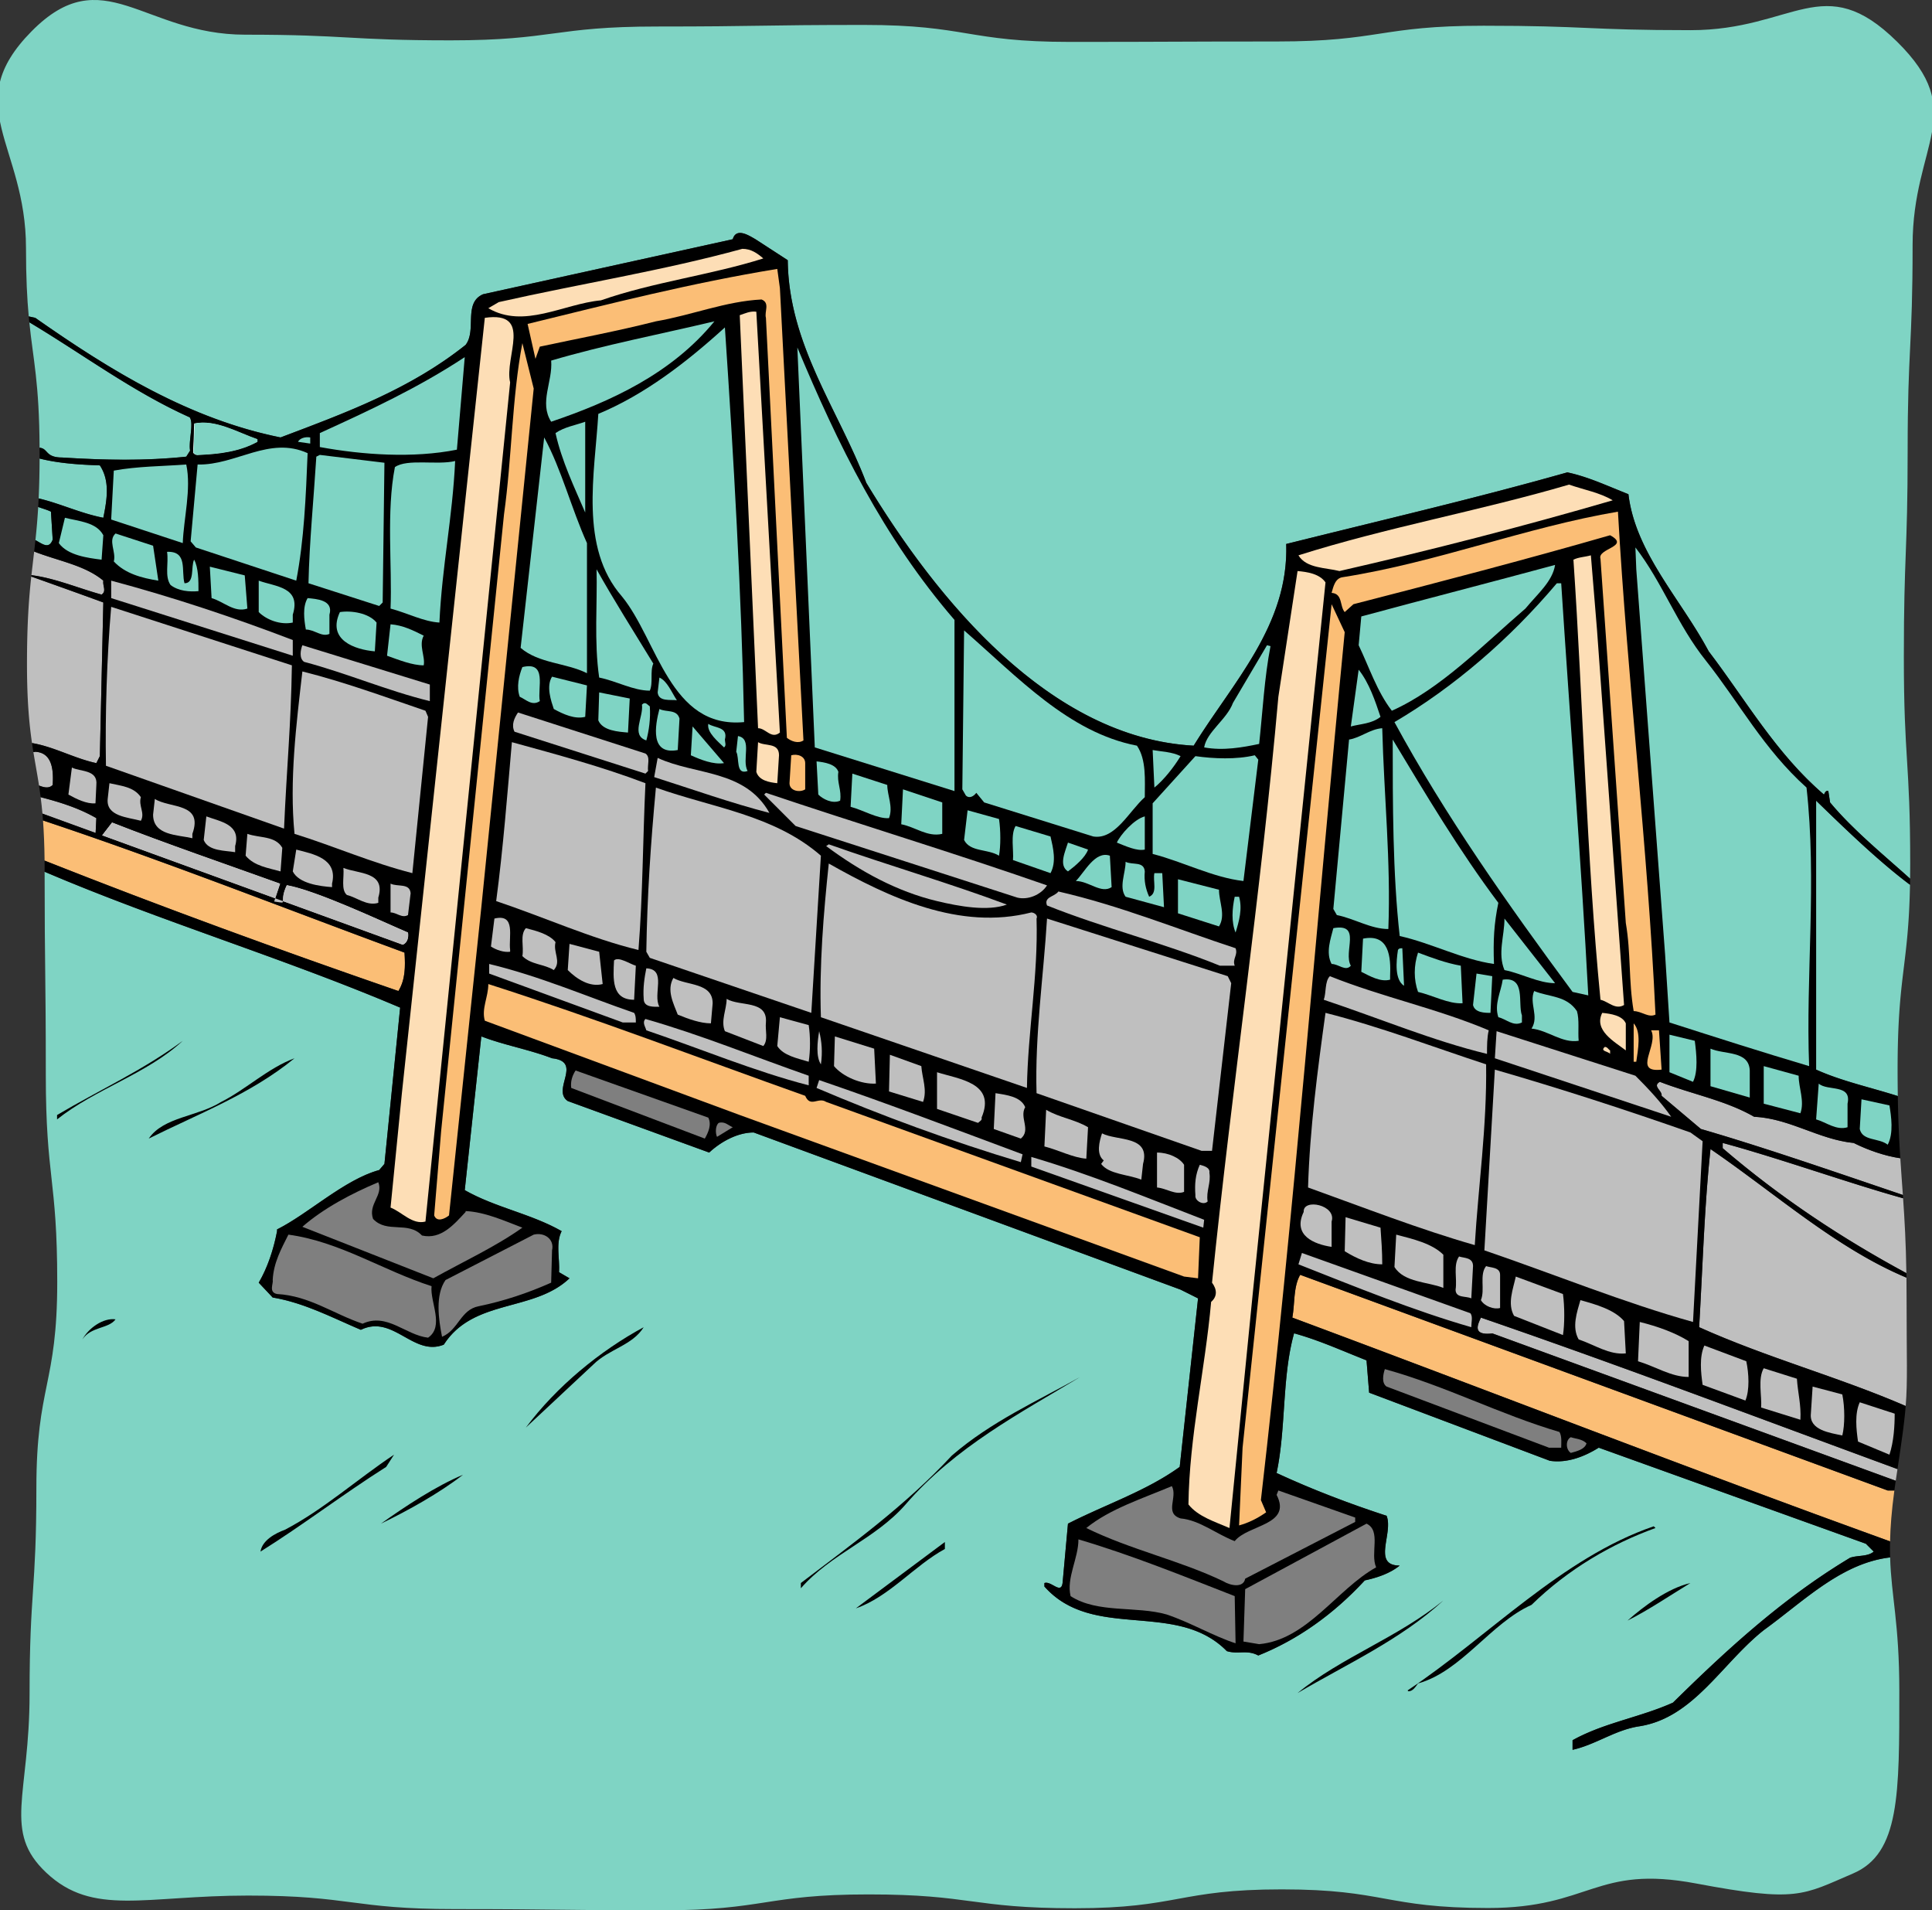 <svg xmlns="http://www.w3.org/2000/svg" width="425.09" height="420.23"><rect width="100%" height="100%" fill="#333333" stroke="none"/><defs><clipPath id="a"><path d="M0 0h425.09v194H0Zm0 0"/></clipPath><clipPath id="b"><path d="M4 191h414v229.23H4Zm0 0"/></clipPath></defs><path fill="#bfbfbf" d="m21.969 166.336.765-33.805c-5.328-1.957-10.804-3.902-15.851-5.703-.52 4.793-.946 10.32-.946 19.219 0 8.004.481 13.133 1.106 17.414 4.781.785 9.312 3.375 14.156 4.41l.77-1.535m-10.375 6.34c.195-3.074 0-7.11-3.84-7.301a1.12 1.12 0 0 1-.41.055c.406 2.5.847 4.8 1.242 7.37 1.105.434 2.18.708 3.008-.124"/><path fill="#fff" d="M61.633 194.395c-11.715-4.227-25.258-8.852-36.977-13.461l-2.183 2.824 38.086 13.86 1.074-3.223"/><path fill="#bfbfbf" d="M21.2 179.973c-3.833-2.211-8.005-3.512-12.255-4.61.145 1.13.278 2.32.395 3.617l11.7 4.254.16-3.261m1.534-52.243c-4.043-3.402-9.996-4.347-15.218-6.402-.204 1.73-.41 3.418-.602 5.2 5.145.636 10.293 2.855 15.438 4.273 1.152-.766.191-1.918.382-3.07"/><g clip-path="url(#a)"><path fill="#7fd4c4" d="M61.727 96.227c14.214-5.375 28.43-10.563 40.722-20.36 2.496-3.265-.578-9.219 3.84-11.14l54.934-12.102c.77-2.688 3.648-.766 4.996 0l7.105 4.613c.192 18.63 11.14 32.844 17.285 48.977 15.563 25.738 40.34 56.09 72.032 57.816 8.644-14.02 20.937-26.508 20.359-44.37 20.746-5.184 41.488-9.985 61.852-15.75 4.609.96 9.027 3.073 13.445 4.804 1.535 12.867 11.523 23.047 17.668 34.57 8.07 10.567 14.793 22.477 25.355 31.504.192-.387.383-.96.961-.77l.383 2.497c4.992 6.023 11.934 11.66 17.606 16.773.015-1.031.023-2.098.023-3.234 0-22.785-1.399-22.785-1.399-45.567 0-22.695.836-22.695.836-45.39 0-22.602 1.09-22.602 1.09-45.203 0-22.415 12.524-29.008-3.437-44.743-16.188-15.96-22.653-2.515-45.387-2.515-22.793 0-22.793-.977-45.582-.977-22.742 0-22.742 3.465-45.484 3.465-22.739 0-22.739.094-45.477.094-22.68 0-22.68-3.735-45.36-3.735-22.78 0-22.78.348-45.562.348-22.695 0-22.695 3.043-45.39 3.043-22.602 0-22.602-1.246-45.204-1.246-22.414 0-31.28-16.68-47.015-.719C-9.04 23.102 5.719 31.805 5.719 54.54c0 6.577.25 11.226.605 15.065l1.43.31c16.71 11.714 33.996 22.28 53.973 26.312"/></g><path fill="#7fd4c4" d="m11.594 118.7-.383-6.145c-.82-.41-1.852-.68-2.805-1.035a151.698 151.698 0 0 1-.61 7.3c1.528.813 2.966 2.102 3.798-.12m388 116.593c5.629 2.543 11.941 3.89 17.972 5.816-.027-1.773-.046-3.66-.046-5.699 0-21.035 2.382-22.57 2.73-40.781-6.965-5.195-14.711-12.73-20.656-18.496v59.16"/><path fill="#fff" d="M89.77 205.137c-5.704-2.426-19.903-9.172-26.665-10.418-.988 2.058-.808 3.078-.824 3.523l26.336 9.582c.961-.383 1.348-1.535 1.153-2.687"/><path fill="#7fd4c4" d="M21.969 102.375c-4.563-.156-9.117-.457-13.258-1.504a203.9 203.9 0 0 1-.207 8.77c4.805 1.136 9.25 3.293 14.23 4.257.77-3.84 1.54-8.066-.765-11.523"/><g clip-path="url(#b)"><path fill="#7fd4c4" d="M360.793 379.734c-5.379.77-9.605 4.036-14.79 5.188v-2.113c6.915-3.844 14.79-4.996 22.087-8.262 12.484-12.293 24.586-23.238 38.992-31.883 1.73-.578 3.844-.191 5.188-1.344l-1.73-1.73-58.774-21.13c-3.075 1.923-6.914 3.458-10.758 2.884l-39.762-14.985-.574-7.105c-5.379-2.113-10.371-4.418-15.942-5.953-2.69 9.601-1.73 20.742-3.843 30.73 7.875 3.649 15.941 6.723 24.203 9.414 1.535 3.84-3.266 10.946 2.883 10.946-2.114 1.73-4.996 2.691-7.684 3.265-6.918 7.492-14.793 13.063-23.434 16.52-2.5-1.344-4.418-.192-6.918-.961-11.136-11.332-29.386-2.113-40.14-14.211v-.77c1.535-.578 3.84 2.88 4.031-.382l1.152-12.68c8.262-4.227 17.094-7.106 24.586-12.485l4.036-37.07-3.844-1.922-93.922-34.574c-3.461 0-7.11 1.922-9.797 4.418l-31.117-11.332c-3.652-2.496 3.457-8.644-3.457-9.41-4.996-1.922-10.567-2.883-15.559-4.805l-3.648 33.809c6.722 3.84 14.597 5.183 21.32 9.027-1.348 2.688-.387 5.953-.578 9.027l2.305 1.344c-7.875 7.492-21.13 4.418-27.66 14.598-6.723 2.687-11.141-6.723-18.247-3.266-6.34-2.687-12.484-5.953-19.398-7.105l-3.074-3.266c1.922-3.265 3.265-7.3 4.035-11.332v-.387c6.914-3.457 14.789-10.949 22.473-13.058l1.152-1.348 3.457-34.379c-25.688-10.93-52.578-18.93-78.227-29.886.008 21.976.262 22.226.262 44.668 0 22.78 2.516 22.78 2.516 45.562 0 22.7-4.59 22.7-4.59 45.395 0 22.601-1.496 22.601-1.496 45.203 0 22.414-5.992 30.257 3.676 39.355 10.285 9.668 21.66 5.031 44.398 5.031 22.79 0 22.79 2.973 45.578 2.973 22.746 0 22.746.273 45.488.273 22.739 0 22.739-3.5 45.473-3.5 22.68 0 22.68 3.043 45.36 3.043 22.78 0 22.78-4.152 45.562-4.152 22.7 0 22.7 4.098 45.394 4.098 22.602 0 23.575-9.574 45.786-5.387 22.23 4.191 23.379 2.555 34.511-2.215 10.293-4.41 10.164-17.43 10.164-40.164 0-14.945-1.77-20.765-2.023-29.355-10.813 1.277-19.035 9.672-27.809 16.007-9.218 7.301-15.367 19.208-27.273 21.13"/></g><path fill="#fbbe76" d="M286.074 280.43c-1.535 2.687-1.152 6.34-1.73 9.414 43.847 16.328 87.52 33.34 131.52 49.23.062-3.125.34-6.722.945-11.199h-1.465l-129.27-47.445"/><path fill="#bfbfbf" d="m328.375 293.328 88.734 32.406c.036-.226.067-.445.102-.675.098-.657.195-1.282.285-1.891-30.484-11.184-60.793-22.719-91.66-33.324-.578 1.344-2.113 4.031 2.539 3.484m45.48-1.375c14.954 6.73 30.63 10.918 45.446 17.336.449-5.633.195-10.062.195-23.758 0-1.578-.012-3.058-.027-4.476-15.5-6.489-28.797-18.493-43.117-28.285-1.344 12.488-1.73 26.125-2.496 39.183"/><path fill="#fbbe76" d="M89.004 209.555c-26.41-9.72-52.649-20.121-79.543-29.07.187 2.507.312 5.394.348 8.831 25.699 10.176 51.59 19.622 77.847 28.688 1.54-2.496 1.54-5.375 1.348-8.45"/><path fill="#bfbfbf" d="M385.953 245.664c-6.336-3.648-13.828-4.992-20.742-7.684-1.73.961.574 1.922.383 3.075l8.644 7.297c13.91 4.027 30.602 9.824 44.442 14.515-.188-2.683-.387-5.289-.563-8.082-3.3-.473-7.031-1.742-10.265-3.36-7.684-.765-14.024-5.374-21.899-5.76m-6.913 6.913c12.784 10.985 26.417 19.926 40.413 27.488-.105-6.738-.394-11.761-.723-16.472-12.046-3.352-27.503-8.895-39.69-12.168v1.152"/><path fill="#fff" d="M43.672 100.07c4.61-.191 9.027-.77 12.871-2.882v-.575c-4.418-1.539-9.223-4.418-13.832-3.457l-.238 6.442c.257.359.703.57 1.199.472"/><path fill="#7fd4c4" d="M13.707 100.645c9.219.578 18.25.77 27.277-.192l.84-1.32c-.37-2.14.852-5.934-.074-7.324-12.512-5.602-23.574-13.922-35.3-20.914.859 8.37 2.183 13.195 2.257 27.597 1.953.176 1.176 2.153 5 2.153"/><path d="m42.473 99.598.238-6.442c4.61-.96 9.414 1.918 13.832 3.457v.575c-3.844 2.113-8.262 2.69-12.871 2.882a1.176 1.176 0 0 1-1.2-.472m-.648-.465-.84 1.32c-9.027.961-18.058.77-27.277.192-3.824 0-3.047-1.977-5-2.153.004.442.008.875.008 1.332 0 .36-.004.696-.004 1.047 4.14 1.047 8.695 1.348 13.258 1.504 2.304 3.457 1.535 7.684.765 11.523-4.98-.964-9.425-3.12-14.23-4.257-.031.648-.063 1.273-.098 1.879.953.355 1.985.625 2.805 1.035l.383 6.144c-.832 2.223-2.27.934-3.797.121-.094.856-.188 1.688-.281 2.508 5.222 2.055 11.175 3 15.218 6.402-.191 1.153.77 2.305-.382 3.07-5.145-1.417-10.293-3.636-15.438-4.273-.012.102-.023.2-.031.301 5.047 1.8 10.523 3.746 15.851 5.703l-.765 33.805-.77 1.535c-4.844-1.035-9.375-3.625-14.156-4.41.098.672.2 1.328.3 1.969.141.004.278-.008.41-.055 3.84.191 4.036 4.227 3.84 7.3-.827.833-1.902.56-3.007.126.125.82.246 1.672.36 2.562 4.25 1.098 8.421 2.399 12.253 4.61l-.16 3.261-11.7-4.254c.044.485.087.989.122 1.504 26.894 8.95 53.133 19.352 79.543 29.07.191 3.075.191 5.954-1.348 8.45-26.258-9.067-52.148-18.512-77.847-28.688.003.575.007 1.157.007 1.762v.692c25.649 10.957 52.54 18.957 78.227 29.886l-3.457 34.38-1.152 1.347c-7.684 2.11-15.559 9.601-22.473 13.058v.387c-.77 4.031-2.113 8.067-4.035 11.332L60 285.426c6.914 1.152 13.059 4.418 19.398 7.105 7.106-3.457 11.524 5.953 18.247 3.266 6.53-10.18 19.785-7.106 27.66-14.598L123 279.855c.191-3.074-.77-6.34.578-9.027-6.723-3.844-14.598-5.187-21.32-9.027l3.648-33.809c4.992 1.922 10.563 2.883 15.559 4.805 6.914.766-.195 6.914 3.457 9.41l31.117 11.332c2.688-2.496 6.336-4.418 9.797-4.418l93.922 34.574 3.844 1.922-4.036 37.07c-7.492 5.38-16.324 8.258-24.586 12.485l-1.152 12.68c-.191 3.261-2.496-.196-4.031.382v.77c10.754 12.098 29.004 2.879 40.14 14.21 2.5.77 4.418-.382 6.918.962 8.641-3.457 16.516-9.028 23.434-16.52 2.688-.574 5.57-1.535 7.684-3.265-6.149 0-1.348-7.106-2.883-10.946-8.262-2.691-16.328-5.765-24.203-9.414 2.113-9.988 1.152-21.129 3.843-30.73 5.57 1.535 10.563 3.84 15.942 5.953l.574 7.105 39.762 14.985c3.844.574 7.683-.961 10.758-2.883l58.773 21.129 1.73 1.73c-1.343 1.153-3.456.766-5.187 1.344-14.406 8.645-26.508 19.59-38.992 31.883-7.297 3.265-15.172 4.418-22.086 8.262v2.113c5.184-1.152 9.41-4.418 14.789-5.188 11.906-1.921 18.055-13.828 27.273-21.129 8.774-6.335 16.997-14.73 27.809-16.007a65.653 65.653 0 0 1-.012-3.524c-44-15.89-87.672-32.902-131.52-49.23.579-3.074.196-6.727 1.731-9.414l129.27 47.445h1.465c.093-.691.195-1.406.3-2.14l-88.734-32.407c-4.652.547-3.117-2.14-2.54-3.484 30.868 10.605 61.177 22.14 91.661 33.324 1-6.617 1.531-10.469 1.805-13.879-14.817-6.418-30.492-10.605-45.446-17.336.766-13.058 1.153-26.695 2.497-39.183 14.32 9.792 27.617 21.796 43.117 28.285-.004-.332-.008-.66-.016-.989-13.996-7.562-27.629-16.504-40.414-27.488v-1.152c12.188 3.273 27.645 8.816 39.691 12.168-.015-.242-.035-.485-.05-.727-13.84-4.691-30.532-10.488-44.442-14.515l-8.644-7.297c.191-1.153-2.114-2.114-.383-3.075 6.914 2.692 14.406 4.036 20.742 7.684 7.875.387 14.215 4.996 21.899 5.762 3.234 1.617 6.964 2.886 10.265 3.36-.254-3.938-.46-8.25-.55-13.677-6.032-1.925-12.344-3.273-17.973-5.816v-59.16c5.945 5.765 13.691 13.3 20.656 18.496.008-.438.016-.887.02-1.34-5.672-5.113-12.614-10.75-17.606-16.773l-.383-2.496c-.578-.192-.77.382-.96.77-10.563-9.028-17.286-20.938-25.356-31.505-6.145-11.523-16.133-21.703-17.668-34.57-4.418-1.73-8.836-3.844-13.445-4.805-20.364 5.766-41.106 10.567-61.852 15.75.578 17.863-11.715 30.352-20.36 44.371-31.69-1.726-56.468-32.078-72.03-57.816-6.145-16.133-17.094-30.348-17.286-48.977l-7.105-4.613c-1.348-.766-4.227-2.688-4.996 0l-54.934 12.102c-4.418 1.921-1.344 7.875-3.84 11.14-12.293 9.797-26.508 14.985-40.722 20.36C41.75 92.195 24.465 81.629 7.754 69.914l-1.43-.309c.04.442.082.872.125 1.29 11.727 6.992 22.79 15.312 35.301 20.914.926 1.39-.297 5.183.074 7.324m46.793 108.691-26.336-9.582c-.02.438-.234.317-1.953.07l.23-.695-38.085-13.86 2.183-2.823c11.719 4.609 25.262 9.234 36.977 13.46l-1.074 3.223 1.722.625c.016-.445-.164-1.465.824-3.523 6.762 1.246 20.961 7.992 26.665 10.418.195 1.152-.192 2.304-1.153 2.687"/><path d="m62.281 198.242-1.722-.625-.23.696c1.718.246 1.933.367 1.952-.07"/><path fill="#fddeb6" d="M167.945 56.852c-11.523 3.652-24.199 5.187-35.726 9.218-8.258.77-16.903 6.34-24.778 1.73l2.305-1.343c17.863-4.035 36.11-6.918 53.59-11.719 1.922 0 3.266.961 4.61 2.114"/><path fill="#fbbe76" d="m171.598 63.383 5.183 99.496c-1.152.77-2.687.191-3.648-.574l-4.61-92.39c-.386-1.345.961-3.267-.96-4.036-7.875.387-15.368 3.457-23.243 4.805-8.257 2.113-17.476 3.84-25.547 5.57l-.96 2.687-1.727-7.683c18.055-4.418 36.11-9.028 54.934-12.102l.578 4.227"/><path fill="#fddeb6" d="M171.598 161.148c-1.922 1.54-3.075-.957-4.805-.957l-4.031-90.855c1.152-.383 2.304-.957 3.648-.766l5.188 92.578m-59.356-77.019L93.613 268.715c-2.883.765-5.187-2.113-7.683-3.074l2.496-25.164 18.246-170.563c10.758-1.535 4.226 8.645 5.57 14.215"/><path fill="#7fd4c4" d="M157.191 70.684c-9.414 11.523-22.859 17.668-35.921 22.086-2.688-4.223.386-8.836 0-13.446 11.718-3.457 23.82-5.761 35.921-8.64"/><path fill="#7fd4c4" d="M159.496 72.027c1.918 28.426 3.649 58.774 4.227 86.82-16.328 1.536-19.02-18.058-26.895-27.66-9.41-10.757-5.953-27.085-5.183-40.144 10.18-4.227 19.398-11.332 27.851-19.016"/><path fill="#fbbe76" d="m105.906 199.566-7.11 67.801c-.956.77-2.687 1.54-3.265 0l1.54-18.629 13.827-135.605c1.73-12.293 1.73-25.547 4.036-37.649l2.496 9.989-11.524 114.093"/><path fill="#7fd4c4" d="M210.012 136.371v37.649l-30.735-9.606-3.84-87.969c8.836 21.13 18.825 41.68 34.575 59.926M100.527 98.918c-9.605 1.922-20.746 1.152-30.156-.578v-3.07c10.95-4.997 21.703-9.989 31.887-16.711l-1.73 20.359m28.234-6.148v19.976c-2.305-5.379-5.184-11.332-6.532-17.476 1.922-1.348 4.418-1.73 6.532-2.5m-60.504 4.804-2.688-.386c.383-.766 1.535-1.153 2.688-.961v1.347m60.89 21.895v28.62c-4.613-2.304-10.566-2.112-14.597-5.57l5.183-46.292c3.844 7.109 5.953 15.558 9.414 23.242M67.684 99.684c-.387 9.605-.77 19.015-2.5 28.046l-22.09-7.3-1.149-1.344 1.535-16.902c8.45.191 15.75-6.34 24.204-2.5M84.2 132.531l-.766.77-15.559-4.996c.191-9.028 1.152-18.63 1.727-27.852l.77-.383 14.214 1.727-.387 30.734m15.946-31.117c-.579 12.484-2.883 23.05-3.461 35.535-3.457-.191-7.106-2.113-10.754-3.074.382-9.41-.961-21.32.96-31.117 2.688-1.918 9.41-.383 13.255-1.344m-59.161.77c1.153 5.378-.578 11.906-.77 17.285l-15.75-5.184.575-10.758c5.188-.96 10.758-.96 15.945-1.343"/><path fill="#fddeb6" d="M354.84 110.059c-19.785 5.761-39.953 10.949-60.121 15.558-3.074-.77-7.301-.578-9.028-3.457 19.399-6.148 39.95-9.797 59.543-15.558 3.266 1.152 6.723 1.726 9.606 3.457"/><path fill="#fbbe76" d="M355.988 112.555c2.114 37.457 6.532 73.18 8.262 110.636-1.535.77-3.074-.77-4.8-.77-1.153-6.722-.579-12.675-1.731-19.398l-5.57-80.097c-.77-2.305 6.722-2.688 2.113-5.184-18.633 5.375-37.84 10.371-56.473 15.172l-1.918 1.73c-1.152-1.343-.387-4.035-2.883-4.226.383-1.344.77-3.266 2.496-3.457 20.746-3.266 40.145-10.95 60.504-14.406"/><path fill="#7fd4c4" d="m22.734 117.742-.382 5.375c-3.075-.383-7.493-.957-9.41-3.648l1.343-5.57c3.07.769 6.914.96 8.45 3.843m12.101 9.988c-3.648-.578-7.297-1.539-9.797-4.226.578-2.113-1.344-4.61.387-6.149l8.258 2.692 1.152 7.683m340.554 17.668c7.298 9.223 12.676 19.403 22.09 27.852 2.305 20.555-.195 41.488.575 61.273-10.371-3.074-20.551-6.34-30.73-9.601l-.962-14.985-6.34-84.707-.191-4.8c5.953 7.683 9.219 17.093 15.559 24.968M40.598 128.305c2.304 0 1.347-3.649 2.113-5.188.96 1.73.96 4.613.96 6.918-1.921.192-4.417 0-6.144-1.348-1.347-1.917-.386-4.8-.77-7.296 4.61-.192 3.075 4.226 3.84 6.914"/><path fill="#fddeb6" d="m351.379 138.484 5.957 82.594c-1.922 1.152-3.457-.77-5.188-1.152-3.074-31.309-3.84-65.692-5.953-96.809 1.153-.574 2.496-.574 3.84-.957l1.344 16.324"/><path fill="#7fd4c4" d="M342.16 124.27c-.574 3.652-3.84 6.34-6.531 9.605-9.41 8.066-18.633 17.672-29.387 22.473-3.265-4.227-4.996-9.602-7.3-14.407l.578-6.336c14.214-3.843 28.425-7.492 42.64-11.335m-287.73 9.605c-2.883.96-5.188-1.535-7.875-2.305l-.387-6.914 7.684 1.918.578 7.301m89.316 12.102c-.77 1.726 0 4.226-.77 5.953-3.648 0-7.3-2.114-11.14-2.88-1.152-7.874-.383-16.327-.578-23.82 3.652 6.532 8.262 13.832 12.488 20.747"/><path fill="#fddeb6" d="m291.645 128.113-15.942 155.774-5.187 52.246c-3.075-1.344-6.914-2.496-9.028-5.188.192-14.98 3.649-29.578 4.992-44.558 1.348-1.157 1.348-2.692.196-4.227 4.418-43.219 10.754-85.476 14.597-128.887l4.223-27.656c2.113.192 4.805.574 6.149 2.496"/><path fill="#bfbfbf" d="M64.418 140.79v3.456L24.465 131.57v-3.84c13.637 3.649 26.89 8.067 39.953 13.06"/><path fill="#7fd4c4" d="M64.418 135.219v1.73c-2.691.574-5.762-.578-7.492-2.304v-6.915c3.648 1.344 9.41 1.344 7.492 7.489m279.086-6.914c1.922 29.773 4.418 61.465 5.957 90.66l-3.457-.766c-14.215-19.21-28.043-38.8-39.188-59.351 13.063-7.688 25.356-18.25 35.73-30.543h.958m-271.02 6.914v4.226c-1.73.77-3.265-.96-5.187-.96-.383-2.114-.766-4.993.387-6.915 1.918.192 5.761.383 4.8 3.649"/><path fill="#fbbe76" d="M295.871 139.063c-6.148 63.19-11.14 127.73-18.441 190.925l1.152 2.688c-1.922 1.344-3.84 2.304-5.953 2.883l.77-17.098 19.59-185.547 2.882 6.149"/><path fill="#bfbfbf" d="M64.223 146.36c-.192 13.062-1.153 22.667-1.727 35.917L23.312 168.45c-.19-11.332.192-23.816 1.153-34.957l39.758 12.867"/><path fill="#7fd4c4" d="m82.855 136.95-.382 6.335c-4.418-.383-10.567-2.496-7.684-8.64 2.496-.383 6.34.19 8.066 2.304m10.372 2.879c-1.153 2.113.386 4.613 0 6.531-2.497 0-5.375-1.152-8.067-2.113l.77-6.914c2.687.191 4.992 1.344 7.297 2.496m156.929 24.203c2.114 3.074 1.727 7.684 1.727 11.332-3.457 3.075-6.528 9.414-11.332 8.645l-24.008-7.492-1.73-2.114c-.575.77-1.536 1.344-2.305.578l-.77-1.343.387-34.961c11.906 10.375 23.047 22.472 38.031 25.355"/><path fill="#bfbfbf" d="M94.574 154.234c-9.414-2.304-18.25-6.144-27.66-8.64-1.152-.77-.77-2.692-.383-3.653l28.043 8.645v3.648"/><path fill="#7fd4c4" d="M279.543 142.137c-1.344 6.914-1.727 14.402-2.496 21.511-3.649.766-7.875 1.536-12.102.766.578-3.453 4.993-6.144 6.34-9.793l7.488-12.68.77.196m-160.77 12.097c-1.726 1.153-3.074-.382-4.418-.96-.765-2.114-.19-4.61.579-6.528 5.57-1.348 3.265 4.61 3.84 7.488m184.972 3.457c-1.922 1.54-4.418 1.54-6.531 2.114l1.726-12.485c2.305 2.883 3.653 6.914 4.805 10.371"/><path fill="#bfbfbf" d="m93.613 156.348.575 1.343-3.458 34.383c-9.027-2.304-17.285-5.953-25.93-8.644-1.152-11.715.384-24.008 1.731-35.727 9.219 2.309 18.055 5.57 27.082 8.645"/><path fill="#7fd4c4" d="M128.762 157.691c-2.305.579-4.801-.574-6.914-1.726-.578-1.73-1.73-4.996-.383-7.11l7.683 1.922-.386 6.914m20.168-3.648c-1.344-.191-4.032.387-4.227-1.727l.387-3.265c1.726.765 2.687 3.265 3.84 4.992m-10.754 7.105c-2.113-.187-5.57-.382-6.531-2.687l.19-6.145 6.724 1.344-.383 7.488m4.031 1.731c-3.457-1.152-.574-5.188-.96-7.875.769-.77 1.151 0 1.73.383.191 2.691-.192 5.379-.77 7.492m7.301-4.801-.387 6.914c-6.144 1.153-4.992-5.379-4.031-9.027 1.535.77 3.84 0 4.418 2.113"/><path fill="#bfbfbf" d="M142.016 165.762c1.152.765.382 2.496.578 3.84l-.578.578-28.813-9.22c-.765-1.538 0-3.073.77-4.226l28.043 9.028"/><path fill="#7fd4c4" d="M159.496 162.688c0 .574.383 1.343-.191 1.726-1.157-1.152-3.844-3.266-3.461-5.184 1.347.961 4.418.575 3.652 3.458m-.191 5.183c-2.309.387-5.188-.766-7.301-1.726l.383-6.34 6.918 8.066m144.824-7.68c.383 14.79 1.922 29.387 1.344 44.176-3.84 0-7.489-2.304-11.332-3.074l-.77-1.344 3.457-37.262c2.5-.382 4.613-2.304 7.3-2.496m-139.64 9.411c-2.687.96-1.726-2.88-2.496-4.227l.383-3.457c3.266.578.77 5.187 2.113 7.684m165.188 29.003c-.961 4.61-1.153 8.258-.961 13.446-6.914-.961-13.828-4.61-20.742-6.145-1.54-13.64-1.54-29.195-1.54-43.219 7.301 12.102 14.598 24.395 23.243 35.918"/><path fill="#bfbfbf" d="M142.016 172.29c-.575 12.1-.575 24.589-1.536 36.687-10.375-2.497-20.937-7.297-31.308-10.754 1.535-11.528 2.496-24.012 3.457-34.961 9.797 2.691 19.781 5.379 29.387 9.027"/><path fill="#fddeb6" d="m171.402 166.145-.382 6.144c-1.73-.191-4.036-.574-4.61-2.496l.383-6.531c1.535.96 4.61 0 4.61 2.883"/><path fill="#7fd4c4" d="M259.758 166.336c-1.535 2.5-3.649 5.187-5.762 6.914l-.383-8.258c2.114.383 4.227.383 6.145 1.344"/><path fill="#fbbe76" d="M177.164 167.871v5.766c-1.148.765-3.453.383-3.453-1.348l.383-6.144c1.344-.383 3.07.19 3.07 1.726"/><path fill="#7fd4c4" d="m276.855 167.105-3.265 26.7c-6.723-.77-13.254-4.227-19.977-5.957V176.71l9.41-10.375c4.036.578 9.028.77 13.063-.191l.77.96"/><path fill="#bfbfbf" d="M169.29 178.82c-8.259-2.11-16.903-5.183-25.352-7.875l.765-4.222c8.262 3.84 19.211 2.496 24.586 12.097"/><path fill="#7fd4c4" d="M184.465 169.793c-.383 2.305.77 4.035.383 6.34-1.727.77-3.84-.387-4.801-1.344l-.383-7.3c1.727.19 4.227.577 4.8 2.304"/><path fill="#bfbfbf" d="m21.2 172.676-.192 4.035c-1.922.191-4.227-.965-5.957-1.922l.77-5.953c1.73.957 5.761.383 5.378 3.84"/><path fill="#7fd4c4" d="M195.223 172.676c0 2.304 1.343 4.8.382 7.297-2.496.191-5.57-1.727-8.453-2.496l.387-7.297 7.684 2.496"/><path fill="#bfbfbf" d="M30.996 175.363c-.578 1.922.961 3.457 0 5.188-2.883-.77-7.683-.961-7.3-4.805l.386-3.457c2.496.578 5.375.77 6.914 3.074m149.625 12.871-2.11 34.575-35.534-12.102-.77-1.344c.191-12.293.961-23.82 2.113-36.113 12.293 4.418 25.93 5.957 36.301 14.984"/><path fill="#7fd4c4" d="M207.32 183.43c-3.261.77-5.953-1.535-9.023-2.11l.383-7.683 8.64 2.879v6.914"/><path fill="#bfbfbf" d="M230.371 194.766c-1.344 2.113-4.226 3.261-6.531 2.687l-48.785-15.75-6.918-6.914.386-.387c20.551 6.918 41.489 13.254 61.848 20.364M42.328 183.43v.96c-3.266-.769-8.644-.574-8.644-5.183l.386-3.46c3.262 2.112 10.754.769 8.258 7.683"/><path fill="#7fd4c4" d="M219.809 180.164c.382 2.5.382 5.957 0 8.07-2.5-1.539-6.34-.77-7.684-3.457l.77-6.53 6.914 1.917"/><path fill="#bfbfbf" d="M51.738 186.121v1.344c-2.113-.383-5.953-.192-6.914-2.688l.578-5.187c3.07 1.152 7.684 1.73 6.336 6.531"/><path fill="#7fd4c4" d="M251.883 186.89c-1.727.383-4.223-.769-6.145-1.538.77-1.73 3.84-5.188 6.145-5.762v7.3m-20.743-2.882c.575 2.496 1.344 5.57 0 8.066l-8.261-2.879c.195-2.113-.574-5.574.578-7.492l7.684 2.305"/><path fill="#bfbfbf" d="m62.113 186.504-.386 5.187c-2.688-.77-5.762-1.152-7.684-3.457l.387-4.804c2.687.96 6.144.386 7.683 3.074"/><path fill="#7fd4c4" d="M239.398 186.89c-.574 1.727-2.878 3.65-4.418 4.801-2.113-1.343-.574-4.418 0-6.34l4.418 1.54"/><path fill="#bfbfbf" d="M221.535 198.988c-4.226 1.54-10.562.387-15.363-.765-8.836-2.114-16.906-6.532-24.395-12.102l.575-.387c13.062 4.614 26.316 8.453 39.183 13.254m-148.476-4.609v.77c-2.688-.192-7.297-.77-8.641-3.458l.766-4.8c3.652.957 9.222 1.918 7.875 7.488"/><path fill="#7fd4c4" d="M244.586 195.148c-2.305 1.536-4.996-1.343-7.875-1.343 1.922-1.922 4.226-6.723 7.488-5.57l.387 6.913m7.297-3.457c-.192 2.114.191 3.84.96 5.57 1.923-.769.77-3.456 1.153-5.187h1.73l.383 7.492-8.449-2.304c-1.539-2.114 0-5.188 0-7.684 1.535.77 4.031-.191 4.223 2.113"/><path fill="#bfbfbf" d="M226.914 200.719c.574 0 1.535.574 1.152 1.344.383 12.484-1.921 24.777-2.113 37.261l-45.332-15.554c-.383-11.336.578-22.86 1.73-33.81 13.254 7.493 28.813 14.794 44.563 10.759m-143.676-3.266v1.152c-2.496.77-4.61-1.152-6.914-1.726-1.344-1.152-.574-3.844-.765-5.957 3.265 1.344 9.41.77 7.68 6.531"/><path fill="#7fd4c4" d="M268.21 195.727c0 2.687 1.536 5.566 0 8.066l-9.026-2.883v-7.492l9.027 2.309"/><path fill="#bfbfbf" d="m90.348 196.492-.578 4.801c-1.344.77-2.497-.574-3.84-.574v-6.34c1.535.77 4.226-.192 4.418 2.113m181.512 12.102c.577 1.535-.766 2.304-.192 3.84h-3.266c-12.293-4.993-25.547-8.258-38.03-13.25-.77-1.922 1.73-1.922 2.495-3.075 13.446 3.075 26.125 8.258 38.992 12.485"/><path fill="#7fd4c4" d="M272.629 197.262c.77 2.687 0 5.379-.77 7.875-.96-2.305-.765-5.188-.191-7.875h.96"/><path fill="#bfbfbf" d="M112.242 208.977v.386c-1.344.192-3.07-.386-4.222-1.152l.765-6.149c4.805-1.152 3.074 4.036 3.457 6.915m158.656 7.3-4.222 36.88h-2.309l-36.3-12.68c-.383-12.868 1.535-25.739 2.304-38.414l39.762 12.675.765 1.54"/><path fill="#7fd4c4" d="M342.16 216.277c-3.648 0-7.297-2.113-11.14-2.882-1.536-3.649 0-7.489 0-11.333l11.14 14.215"/><path fill="#bfbfbf" d="M122.23 207.25c-.574 2.305 1.348 4.227-.382 6.145-2.114-1.344-4.993-1.153-6.914-3.075.382-2.11-.579-4.61.765-6.144 2.309.578 5.188 1.344 6.531 3.074"/><path fill="#7fd4c4" d="M297.215 212.434c-1.152 1.347-2.692-.383-4.227-.383-1.343-2.496-.191-5.57.383-7.875 6.34-1.153 2.113 5.187 3.844 8.258m8.645 2.304v.77c-2.114.578-4.419-.77-6.34-1.727l.382-7.3c5.762-1.153 6.149 4.035 5.957 8.257"/><path fill="#bfbfbf" d="M132.605 216.469c-2.882.77-5.761-1.153-7.683-3.074l.383-5.762 6.53 1.73.77 7.106"/><path fill="#7fd4c4" d="M308.93 216.852c-2.114-1.344-1.727-5.375-1.344-7.875.191-.383.578-.383.96-.383l.384 8.258m12.484-4.418.387 8.261c-3.074.192-6.531-1.73-9.797-2.496-.961-2.691-.961-5.765 0-8.644 3.074 1.152 6.148 2.304 9.41 2.879"/><path fill="#bfbfbf" d="M139.52 219.926c-4.997 0-4.61-4.61-4.418-8.645.96-.96 3.457.77 4.8 1.153l-.382 7.492m0 2.883c.382.574.382 1.343.382 2.113h-2.879l-29.39-10.758v-2.113c11.14 2.687 21.32 7.105 31.887 10.758m5.57-1.344c-1.152 0-3.457.191-3.457-1.73-.192-2.497.191-4.801.574-6.723 4.61.191 1.344 5.761 2.883 8.453"/><path fill="#7fd4c4" d="M327.945 222.809c-1.148 0-3.457 0-3.84-1.73l.77-6.915 3.457.574-.387 8.07"/><path fill="#bfbfbf" d="M327.563 226.648c-.383 1.536-.383 3.457-.383 5.188-11.91-2.883-23.82-7.875-35.918-11.91.574-1.535.191-4.035 1.343-5.188 11.524 4.614 23.625 7.11 34.957 11.91m-170.757-5.953-.383 4.418c-2.305 0-4.992-.96-7.3-1.922-.958-2.496-2.497-5.379-.958-8.066 2.879 1.727 8.64.96 8.64 5.57"/><path fill="#7fd4c4" d="M334.863 223.383v1.539c-1.922.96-3.46-.77-5.187-1.152-.961-2.883.578-5.57.96-8.262 5.184-.77 3.266 5.187 4.227 7.875"/><path fill="#fbbe76" d="M177.164 241.055c1.152 2.687 2.883.191 4.613 1.343l82.207 29.774-.382 9.027-3.075-.383-97.765-35.535-56.09-20.746c-.766-2.687.77-5.183.77-8.066 23.433 7.492 46.484 16.328 69.722 24.586"/><path fill="#7fd4c4" d="M346.965 222.422c.574 1.922.191 4.418.383 6.531-3.653.578-6.723-2.305-10.371-2.687 1.726-2.692-.579-5.57.574-8.262 3.265 1.348 7.105.96 9.414 4.418"/><path fill="#bfbfbf" d="M168.523 224.922c-.195 1.726.575 3.84-.578 5.183l-8.449-3.265c-.96-2.305.383-4.8.383-7.106 2.883 1.73 9.027.192 8.644 5.188m158.461 9.218c.196 13.637-1.726 26.891-2.496 39.758-12.097-3.457-24.39-8.257-36.683-12.675.383-12.871 2.11-25.93 3.84-38.414 12.101 3.074 23.625 7.488 35.34 11.332"/><path fill="#fddeb6" d="M357.719 225.113v5.953c-2.496-1.921-7.106-4.418-5.188-8.257 1.922.191 4.418.574 5.188 2.304"/><path fill="#bfbfbf" d="M177.934 225.496c.382 2.496.382 5.57 0 8.066-2.496-.765-5.57-1.343-6.914-3.457l.578-6.335 6.336 1.726m0 11.141v2.113c-11.91-3.074-23.817-8.066-35.727-12.102-.191-.765-.96-1.726-.191-2.496 12.101 3.457 23.82 8.258 35.918 12.485"/><path fill="#fbbe76" d="M360.023 233.563h-.574v-8.45c1.727 1.918.957 5.762.574 8.45m5.571 1.73c-6.531.77-.574-5.379-2.305-8.645h1.73l.575 8.645"/><path fill="#bfbfbf" d="M180.621 234.14c-1.148-1.73-.766-4.995-.383-7.3.578 2.305.77 4.61.383 7.3m179.211 2.497c2.883 2.883 5.57 5.761 7.875 9.027l-38.8-12.867.382-5.957 30.543 9.797"/><path fill="#7fd4c4" d="M372.895 228.953c.382 2.883.765 6.723-.387 9.027l-5.184-2.113v-8.258l5.57 1.344"/><path fill="#bfbfbf" d="M192.723 238.367c-3.262.192-7.297-1.539-9.22-3.844l.192-6.53 8.645 2.69.383 7.684"/><path d="M40.215 228.953c-7.875 7.3-19.207 10.567-27.66 17.29v-.962c9.414-5.57 18.824-9.797 27.66-16.328"/><path fill="#fddeb6" d="M354.262 231.066v.77c-.383-.578-2.305-.578-1.153-1.54.575 0 .77.579 1.153.77"/><path fill="#7fd4c4" d="M384.992 235.484v5.954l-8.64-2.497v-8.257c3.074 1.343 8.449.382 8.64 4.8"/><path fill="#bfbfbf" d="M202.715 234.523c.187 2.692 1.344 5.188.383 7.875l-7.493-2.304.192-8.067 6.918 2.496"/><path d="M64.8 232.797c-9.605 7.875-21.32 12.293-32.077 17.668 3.265-4.8 10.757-4.8 15.941-8.067 5.379-2.687 10.375-7.492 16.137-9.601"/><path fill="#7fd4c4" d="M395.75 236.637c0 2.687 1.344 5.57.383 8.258l-8.067-2.11v-8.262l7.684 2.114"/><path fill="#bfbfbf" d="m371.934 249.121 2.687 1.922-2.113 39.762c-15.172-4.227-30.73-10.567-45.906-15.754l2.304-39.758c14.598 4.227 28.813 8.836 43.028 13.828"/><path fill="#7f7f7f" d="M155.844 245.855c.77 1.54 0 3.266-.766 4.61l-29.39-11.14c-.192-1.345.195-2.688.96-3.84l29.196 10.37"/><path fill="#bfbfbf" d="M215.965 245.855c.191.579-.383.77-.77 1.153l-9.023-3.07v-8.07c4.8 1.538 13.058 2.304 9.793 9.987m9.027 8.071-.383 1.726c-15.367-4.609-30.539-10.18-44.945-16.328l.574-1.726c15.176 5.187 29.774 10.754 44.754 16.328"/><path fill="#7fd4c4" d="M406.508 242.785v5.184c-2.496.77-4.805-1.153-6.914-1.727l.574-7.875c1.922 1.727 7.3 0 6.34 4.418"/><path fill="#bfbfbf" d="M225.57 243.55c-1.343 2.305 1.344 4.997-.96 6.915l-5.954-2.113.383-7.875c2.496.386 5.57.77 6.531 3.074"/><path fill="#7fd4c4" d="M415.727 243.168c.382 2.305.96 6.144-.383 8.644-1.922-1.539-5.57-.769-6.149-3.46l.383-6.528 6.149 1.344"/><path fill="#bfbfbf" d="m239.398 247.969-.382 6.914c-2.883-.192-6.149-1.918-9.22-2.688l.384-8.066c2.882 1.726 6.34 2.113 9.218 3.84"/><path fill="#7f7f7f" d="m161.223 247.969-3.457 2.113c-.383-.77-.383-2.496.382-3.074 1.348-.383 2.114.578 3.075.96"/><path fill="#bfbfbf" d="m251.5 256.035-.383 3.457c-2.883-1.148-7.11-1.148-8.836-3.457l.574-.765c-1.726-1.344-.96-4.227-.382-5.957 3.265 1.73 10.757.386 9.027 6.722m9.027.195v5.954c-1.922.765-3.84-.77-5.953-.961v-7.684c2.496 0 4.992 1.152 5.953 2.691m4.418 12.098-.191 1.73-37.84-13.445V254.5c13.063 3.844 25.547 9.027 38.031 13.828m1.153-10.371c.382 2.305-.77 4.035-.383 6.34-.961.96-2.883-.192-2.692-1.348-.191-2.496 0-4.605.961-6.719.77.192 2.305.575 2.114 1.727"/><path fill="#7f7f7f" d="M83.238 260.07c1.157 2.88-2.304 4.801-1.152 8.067 3.074 3.265 7.684.386 10.758 3.648 4.226.961 7.105-2.496 9.605-5.183v-.192c4.223.192 8.45 2.113 12.485 3.649-5.954 4.226-13.063 7.492-19.594 11.14l-28.81-11.332c4.61-4.035 10.754-7.3 16.707-9.797"/><path fill="#bfbfbf" d="M292.988 268.715v5.57c-3.84-.578-8.644-2.5-6.144-7.683-.196-3.075 7.297-1.54 6.144 2.113m10.758 1.344c.192 2.687.383 5.183.383 8.066-2.883 0-5.762-1.344-8.258-2.883l.192-7.488 7.683 2.305"/><path fill="#7f7f7f" d="M94.957 282.93c-.383 3.457 2.883 8.832-.77 11.332-4.992-.578-9.027-5.57-14.406-3.075-6.336-2.113-11.715-6.148-18.82-6.53-1.922-.384-.77-2.305-.961-3.075.191-3.84 1.918-6.914 3.457-9.988 11.332 1.539 20.742 7.875 31.5 11.336m26.508-7.88-.195 7.11c-5.184 2.305-10.372 4.031-15.942 5.184-4.031.77-4.418 5.187-8.066 6.722-.77-3.84-1.535-9.218.77-12.484l19.398-9.988c2.304-.574 4.61.96 4.035 3.457"/><path fill="#bfbfbf" d="M317.574 276.012v7.3c-3.265-1.343-8.644-1.152-10.758-4.609l.387-7.11c3.649.962 7.875 1.923 10.371 4.419m5.953 12.871c.578.765.196 1.922.196 3.07-12.68-3.648-25.356-8.832-38.032-13.828l.766-2.496 37.07 13.254m.578-10.371-.382 7.105c-1.153-.578-3.457 0-3.457-1.922.382-2.496-.579-5.379.765-7.297 1.153.383 3.074.192 3.074 2.114m5.954 1.918v7.3c-1.344.383-3.457-.386-4.223-1.73.96-2.305-.387-5.57 1.148-7.488.961.383 3.075.191 3.075 1.918m13.831 4.226c.383 2.688.383 6.723 0 9.028l-10.757-4.227c-1.535-2.687-.192-5.953.383-8.64l10.375 3.84m13.445 5.953.383 7.109c-3.649.383-6.914-1.922-10.371-3.074-1.54-2.692-.383-5.954.382-8.645 3.458.96 7.493 2.113 9.606 4.61"/><path d="M25.426 290.227c-1.54 2.113-5.38 1.535-7.301 4.418 1.344-2.497 4.61-4.801 7.3-4.418"/><path fill="#bfbfbf" d="M371.547 295.027v7.875c-3.84 0-7.297-2.304-11.14-3.457l.386-8.64c3.84.957 7.684 2.304 10.754 4.222"/><path d="M141.633 291.953c-2.496 4.035-7.684 4.805-11.14 8.262l-14.794 13.828c6.727-9.027 16.328-16.902 25.934-22.09"/><path fill="#bfbfbf" d="M384.227 299.445c.574 2.692.765 6.34-.192 8.645l-9.414-3.457c-.383-2.692-.766-6.149.387-8.645l9.219 3.457m11.14 3.845c.192 3.07.961 5.76.766 9.026l-8.64-2.691c.19-2.496-.77-6.336.573-8.64l7.301 2.304"/><path fill="#7f7f7f" d="M343.121 315.004c.574.96.383 2.496.383 3.457h-2.688l-35.726-13.445c-1.152-.77-.77-2.688-.387-3.84 13.258 3.648 25.356 9.988 38.418 13.828"/><path d="M237.672 302.902c-13.063 7.875-27.469 15.368-38.418 28.043-6.723 7.684-16.324 10.758-23.047 18.442v-1.153c11.332-8.644 22.856-16.902 33.227-28.043 8.644-7.492 19.015-12.101 28.238-17.289"/><path fill="#bfbfbf" d="M405.355 306.746c.575 2.879.575 6.723 0 9.027-2.69-.578-7.3-1.152-6.917-4.8l.386-5.957 6.531 1.73m11.524 4.227c0 2.687-.192 6.144-1.152 9.023l-6.914-2.879c-.387-2.687-.77-6.144.382-8.644l7.684 2.5"/><path fill="#7f7f7f" d="M349.074 317.5c-.383 1.348-2.11 1.73-3.457 2.113-1.152-.765-1.152-2.879 0-3.457 1.153.383 2.496.383 3.457 1.344"/><path d="M84.969 322.688c-9.41 5.953-18.438 12.87-27.66 18.632.386-2.5 3.265-4.035 5.379-4.804 8.453-4.418 15.94-11.141 24.011-16.52l-1.73 2.692m16.902 1.73c-5.187 4.031-12.101 7.875-18.055 10.754 5.38-3.84 12.102-8.258 18.055-10.754"/><path fill="#7f7f7f" d="M257.84 326.914c1.344 2.496-1.73 5.953 1.918 7.106 4.226.382 7.879 3.457 11.91 4.996 2.883-3.653 12.676-3.457 9.219-10.18l.386-.961 16.903 5.953v.961l-24.203 12.484c-.383 2.114-3.266 1.536-4.801.579-9.606-4.614-20.36-6.918-30.156-11.72 5.183-4.226 12.484-6.53 18.824-9.218m44.945 17.863c-8.644 4.801-15.176 15.942-25.738 16.903l-3.457-.578.383-11.524 26.699-14.406c3.265 1.539.77 6.531 2.113 9.605"/><path d="M364.25 336.133c-9.605 3.457-19.207 9.027-27.273 16.902-9.032 4.035-15.368 14.598-24.973 17.29-.574.765-1.152 1.726-2.113 1.726l-.192-.192c17.863-11.91 33.996-29.195 54.168-36.109l.383.383"/><path fill="#7f7f7f" d="m271.668 351.113.191 10.375c-4.8-1.539-9.988-4.61-15.171-6.34-6.723-1.921-15.176-.191-21.13-4.035-.96-4.031 1.727-8.258 1.727-12.484 11.719 3.457 23.05 8.066 34.383 12.484"/><path d="M207.898 340.742c-6.722 3.649-12.293 10.567-19.59 13.063l19.59-14.598v1.535m164.036 7.492c-4.418 2.688-9.22 5.954-13.832 8.258 3.46-3.074 8.836-7.105 13.832-8.258m-54.36 3.84c-9.41 8.645-21.32 14.024-32.078 20.364 9.606-7.88 21.899-12.102 32.078-20.364"/><path fill="#7fd4c4" d="m42.582 99.602.242-6.442c4.61-.96 9.41 1.922 13.828 3.457v.578c-3.84 2.114-8.257 2.688-12.867 2.88-.5.1-.941-.114-1.203-.473"/><path fill="#bfbfbf" d="m88.617 207.824-26.336-9.582c-.02.438-.234.317-1.953.07l.23-.695-38.085-13.86 2.183-2.823c11.719 4.609 25.262 9.234 36.977 13.46l-1.074 3.223 1.722.625c.016-.445-.164-1.465.824-3.523 6.762 1.246 20.961 7.992 26.665 10.418.195 1.152-.192 2.304-1.153 2.687"/></svg>
